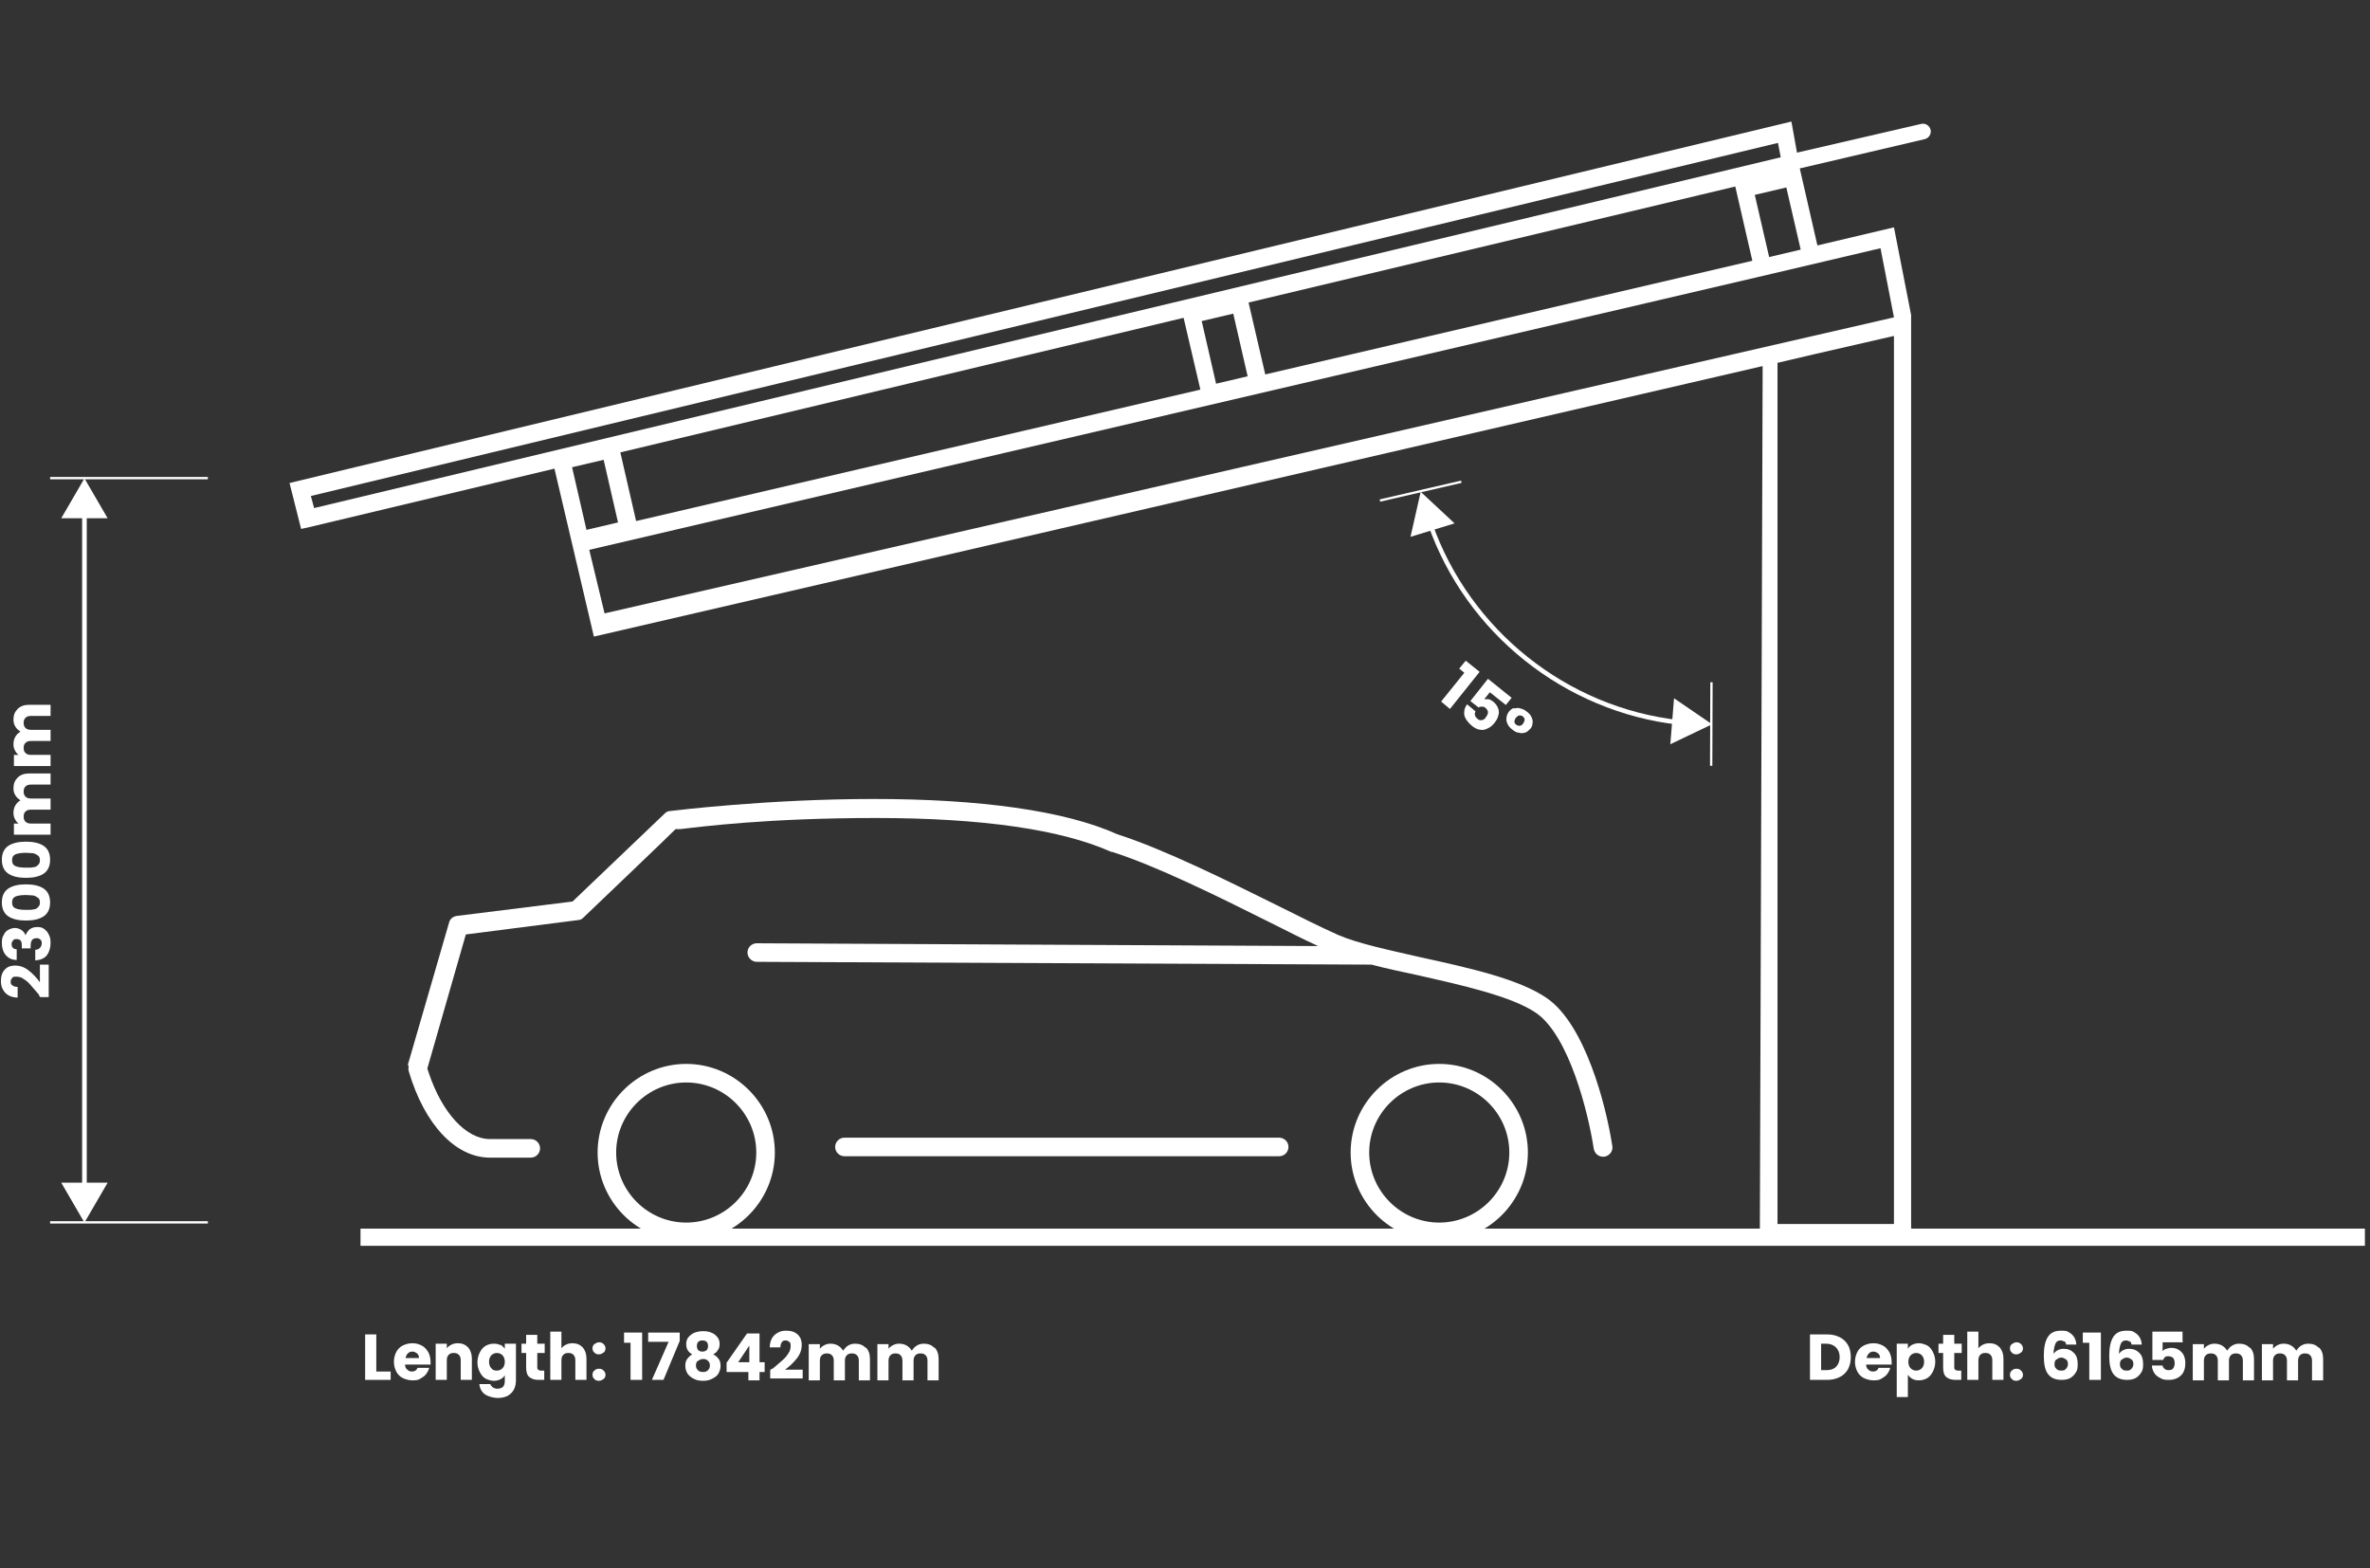 <?xml version="1.0" encoding="UTF-8"?>
<svg xmlns="http://www.w3.org/2000/svg" version="1.1" viewBox="0 0 510.8 338">
  <rect x="0" y="0" width="510.8" height="338" fill="#333333" stroke="none"/>
  <defs>
    <style>
      .cls-1 {
        fill: #fff;
      }
    </style>
  </defs>
  <!-- Generator: Adobe Illustrator 28.7.1, SVG Export Plug-In . SVG Version: 1.2.0 Build 142)  -->
  <g>
    <g id="Layer_2">
      <g>
        <path class="cls-1" d="M411.9,264.7V67.9l-3.7-18.9-16.5,3.9-3.8-16.6,26.9-6.3c.9-.2,1.5-1.1,1.3-2-.2-.9-1.1-1.5-2-1.3l-26.8,6.2-1.2-6.7L62.4,104.1l2.5,9.9,1.8-.4,52.8-12.6,8.5,36.2,251.9-58.3-.6,185.9H77.7v3.7h432v-3.7h-97.7ZM388.1,53.8l-6.8,1.6-3.1-13.4,6.8-1.6,3.1,13.4ZM67.7,109.5l-.7-2.6L383.2,30.8l.6,3.1L67.7,109.5ZM377.7,56.2l-105,24.5-3.6-15.5,104.9-25,3.7,16.1ZM268.9,81.1l-6.8,1.6-3.1-13.5,6.8-1.6,3.1,13.5ZM258.6,84l-121.5,28.3-3.4-14.8,121.4-29,3.6,15.4ZM123.3,100.7l6.8-1.6,3.1,13.5-6.8,1.6-3.1-13.5ZM408.2,263.8h-25.1V78.2l8.1-1.9,17-3.9v191.4ZM130.3,132.2l-3.3-13.7,251.5-58.7h0s26.8-6.3,26.8-6.3l2.9,14.9-277.9,63.8Z"/>
        <g>
          <path class="cls-1" d="M310.2,229.3c10.5,0,19.1,8.6,19.1,19.1s-8.6,19.1-19.1,19.1-19.1-8.6-19.1-19.1,8.6-19.1,19.1-19.1ZM310.2,263.5c8.3,0,15.1-6.8,15.1-15.1s-6.8-15.1-15.1-15.1-15.1,6.8-15.1,15.1,6.8,15.1,15.1,15.1Z"/>
          <path class="cls-1" d="M147.9,229.3c10.5,0,19.1,8.6,19.1,19.1s-8.6,19.1-19.1,19.1-19.1-8.6-19.1-19.1,8.6-19.1,19.1-19.1ZM147.9,263.5c8.3,0,15.1-6.8,15.1-15.1s-6.8-15.1-15.1-15.1-15.1,6.8-15.1,15.1,6.8,15.1,15.1,15.1Z"/>
          <path class="cls-1" d="M87.9,229.5l8.9-30.7c.2-.8.9-1.3,1.7-1.4l24.9-3.1,19.9-19c.3-.3.7-.5,1.1-.5.9-.1,21.1-2.6,43.9-2.6s41.2,2.5,52.5,7.6h.1c0,0,.2.1.2.1,9.9,3.2,23.4,9.9,34.1,15.2,5,2.5,9.8,4.9,13.2,6.4,4.1,1.8,10.7,3.2,17.7,4.8,10.5,2.3,21.4,4.7,27.4,8.9,8.1,5.7,12.6,22.7,14,31.8.2,1.1-.6,2.1-1.7,2.3-.1,0-.2,0-.3,0-1,0-1.8-.7-2-1.7-1.2-7.9-5.3-24.2-12.3-29.2-5.3-3.7-16.3-6.1-26-8.3-3.3-.7-6.6-1.4-9.6-2.2l-132.5-.6c-.5,0-1-.2-1.4-.6s-.6-.9-.6-1.4c0-1.1.9-2,2-2l121,.6c-3.1-1.4-6.8-3.3-10.6-5.2-10.8-5.4-24.1-12-33.8-15.1,0,0-.1,0-.2,0-10.7-4.8-27.8-7.3-50.7-7.3s-37.2,1.8-42.2,2.4h-1c0,.1-19.9,19.1-19.9,19.1-.3.3-.7.5-1.1.5l-24.2,3.1-8.3,28.9.3.9c2.9,8.7,8.1,14.3,13.2,14.3h8.8c1.1,0,2,.9,2,2s-.9,2-2,2h-8.8c-7.4,0-14.1-7.1-17.5-18.6-.1-.4-.1-.8,0-1.1Z"/>
          <path class="cls-1" d="M182,245.2h93.7c1.1,0,2,.9,2,2s-.9,2-2,2h-93.7c-1.1,0-2-.9-2-2s.9-2,2-2Z"/>
        </g>
        <g id="Manual_Dimension">
          <rect class="cls-1" x="10.8" y="263.2" width="34" height=".5"/>
          <rect class="cls-1" x="10.8" y="102.8" width="34" height=".5"/>
          <g>
            <path class="cls-1" d="M8.5,214.5c-.8-.9-1.4-1.6-1.9-2.2s-1-1-1.5-1.3c-.5-.4-1.1-.5-1.6-.5s-.7,0-.9.3-.3.4-.3.8.1.6.4.8c.3.2.6.3,1.1.3v2.3c-.8,0-1.5-.2-2-.5-.5-.3-.9-.7-1.2-1.3-.3-.5-.4-1.1-.4-1.8,0-1.1.3-1.9.9-2.5.6-.6,1.3-.8,2.2-.8s1.9.3,2.8,1,1.7,1.5,2.5,2.6v-3.8h1.9v7h-1.8c-.3-.3-.4-.5-.4-.4Z"/>
            <path class="cls-1" d="M1.2,205.8c-.5-.6-.8-1.5-.8-2.5s.1-1.3.4-1.8c.2-.5.6-.9,1-1.1s.9-.4,1.4-.4,1.1.2,1.5.5c.4.3.7.7.8,1.1h0c.2-.5.5-1,.9-1.3.4-.3.9-.5,1.6-.5s1.1.1,1.5.4c.4.3.8.7,1,1.2.3.5.4,1.1.4,1.8,0,1.1-.3,2-.8,2.7-.6.7-1.4,1-2.5,1.1v-2.3c.4,0,.7-.1,1-.4.2-.2.4-.6.4-1s-.1-.6-.3-.8c-.2-.2-.5-.3-.8-.3s-.8.1-1,.4-.3.7-.3,1.4v.4h-1.9v-.4c0-.5,0-.9-.2-1.2-.2-.3-.5-.4-.9-.4s-.6,0-.8.3-.3.4-.3.8.1.6.3.8c.2.2.5.3.8.3v2.3c-1,0-1.8-.4-2.3-1Z"/>
            <path class="cls-1" d="M1.8,197.5c-.9-.6-1.4-1.6-1.4-3s.5-2.4,1.4-3,2.2-.9,3.8-.9,2.9.3,3.8.9c.9.6,1.4,1.6,1.4,3s-.5,2.4-1.4,3c-.9.6-2.2.9-3.8.9s-2.9-.3-3.8-.9ZM3.4,193.2c-.5.2-.8.6-.8,1.3s.3,1.1.8,1.3c.5.2,1.2.3,2.2.3s1.2,0,1.6-.1c.4,0,.8-.2,1-.5.3-.2.4-.6.4-1s-.1-.8-.4-1c-.3-.2-.6-.4-1-.5-.4,0-.9-.1-1.6-.1-.9,0-1.7.1-2.2.3Z"/>
            <path class="cls-1" d="M1.8,188.3c-.9-.6-1.4-1.6-1.4-3s.5-2.4,1.4-3,2.2-.9,3.8-.9,2.9.3,3.8.9c.9.6,1.4,1.6,1.4,3s-.5,2.4-1.4,3c-.9.6-2.2.9-3.8.9s-2.9-.3-3.8-.9ZM3.4,184.1c-.5.2-.8.6-.8,1.3s.3,1.1.8,1.3c.5.2,1.2.3,2.2.3s1.2,0,1.6-.1c.4,0,.8-.2,1-.5.3-.2.4-.6.4-1s-.1-.8-.4-1c-.3-.2-.6-.4-1-.5-.4,0-.9-.1-1.6-.1-.9,0-1.7.1-2.2.3Z"/>
            <path class="cls-1" d="M3.8,167.6c.6-.6,1.4-.9,2.5-.9h4.6v2.4h-4.2c-.5,0-.9.1-1.2.4-.3.3-.4.6-.4,1.1s.1.8.4,1.1c.3.3.7.4,1.2.4h4.2v2.4h-4.2c-.5,0-.9.1-1.2.4-.3.3-.4.6-.4,1.1s.1.8.4,1.1c.3.3.7.4,1.2.4h4.2v2.4H3v-2.4h1c-.3-.2-.6-.6-.8-1s-.3-.8-.3-1.3.1-1.1.4-1.6.6-.8,1.1-1.1c-.4-.3-.8-.6-1.1-1.1-.3-.5-.4-1-.4-1.5,0-1,.3-1.7.9-2.3Z"/>
            <path class="cls-1" d="M3.8,152.8c.6-.6,1.4-.9,2.5-.9h4.6v2.4h-4.2c-.5,0-.9.1-1.2.4-.3.3-.4.6-.4,1.1s.1.8.4,1.1c.3.3.7.4,1.2.4h4.2v2.4h-4.2c-.5,0-.9.1-1.2.4-.3.3-.4.6-.4,1.1s.1.8.4,1.1c.3.3.7.4,1.2.4h4.2v2.4H3v-2.4h1c-.3-.2-.6-.6-.8-1s-.3-.8-.3-1.3.1-1.1.4-1.6.6-.8,1.1-1.1c-.4-.3-.8-.6-1.1-1.1-.3-.5-.4-1-.4-1.5,0-1,.3-1.7.9-2.3Z"/>
          </g>
          <g>
            <rect class="cls-1" x="17.7" y="110.3" width="1" height="146.1"/>
            <polygon class="cls-1" points="13.2 111.7 18.2 103.1 23.2 111.7 13.2 111.7"/>
            <polygon class="cls-1" points="13.2 254.9 18.2 263.5 23.2 254.9 13.2 254.9"/>
          </g>
        </g>
        <g>
          <path class="cls-1" d="M396.5,288.2c.8.4,1.4,1,1.8,1.7.4.7.6,1.6.6,2.6s-.2,1.8-.6,2.6c-.4.7-1,1.3-1.8,1.7-.8.4-1.7.6-2.7.6h-3.7v-9.8h3.7c1,0,1.9.2,2.7.6ZM395.7,294.6c.5-.5.8-1.2.8-2.1s-.3-1.6-.8-2.1c-.5-.5-1.2-.8-2.1-.8h-1.1v5.7h1.1c.9,0,1.6-.2,2.1-.7Z"/>
          <path class="cls-1" d="M407.6,294.1h-5.4c0,.5.2.9.5,1.1.3.3.6.4,1,.4.6,0,1-.3,1.2-.8h2.5c-.1.5-.4,1-.7,1.4-.3.4-.8.7-1.3,1s-1.1.3-1.7.3-1.4-.2-2-.5-1.1-.8-1.4-1.4c-.3-.6-.5-1.3-.5-2.1s.2-1.5.5-2.1c.3-.6.8-1.1,1.4-1.4.6-.3,1.3-.5,2.1-.5s1.4.2,2,.5c.6.3,1,.8,1.4,1.4.3.6.5,1.3.5,2.1s0,.5,0,.7ZM405.2,292.7c0-.4-.1-.7-.4-1-.3-.2-.6-.4-1-.4s-.7.1-1,.4-.4.6-.5,1h3Z"/>
          <path class="cls-1" d="M412.2,289.8c.4-.2.9-.3,1.4-.3s1.2.2,1.8.5c.5.3.9.8,1.2,1.4.3.6.5,1.3.5,2.1s-.2,1.5-.5,2.1c-.3.6-.7,1.1-1.2,1.4-.5.3-1.1.5-1.8.5s-1-.1-1.4-.3c-.4-.2-.7-.5-1-.9v4.8h-2.4v-11.5h2.4v1.1c.2-.4.6-.7,1-.9ZM414.2,292.1c-.3-.3-.7-.5-1.2-.5s-.9.2-1.2.5c-.3.3-.5.8-.5,1.4s.2,1.1.5,1.4c.3.3.7.5,1.2.5s.9-.2,1.2-.5.5-.8.5-1.4-.2-1.1-.5-1.4Z"/>
          <path class="cls-1" d="M422.7,295.4v2h-1.2c-.9,0-1.5-.2-2-.6-.5-.4-.7-1.1-.7-2.1v-3.1h-1v-2h1v-1.9h2.4v1.9h1.6v2h-1.6v3.1c0,.2,0,.4.2.5.1.1.3.2.6.2h.9Z"/>
          <path class="cls-1" d="M431,290.4c.5.6.8,1.4.8,2.4v4.6h-2.4v-4.2c0-.5-.1-.9-.4-1.2-.3-.3-.6-.4-1.1-.4s-.8.1-1.1.4c-.3.3-.4.7-.4,1.2v4.2h-2.4v-10.4h2.4v3.6c.2-.3.6-.6,1-.8s.9-.3,1.4-.3c.9,0,1.6.3,2.2.9Z"/>
          <path class="cls-1" d="M433.6,291.5c-.3-.2-.4-.6-.4-.9s.1-.7.4-.9.6-.4,1-.4.7.1,1,.4.4.6.4.9-.1.7-.4.9c-.3.2-.6.4-1,.4s-.8-.1-1-.4ZM433.6,297.2c-.3-.2-.4-.6-.4-.9s.1-.7.4-.9c.3-.3.6-.4,1-.4s.7.1,1,.4c.3.3.4.6.4.9s-.1.7-.4.9c-.3.2-.6.4-1,.4s-.8-.1-1-.4Z"/>
          <path class="cls-1" d="M444.9,289.2c-.2-.2-.5-.3-.8-.3-.5,0-.9.2-1.1.7-.2.5-.4,1.2-.4,2.2.2-.3.5-.6.9-.8.4-.2.8-.3,1.3-.3.9,0,1.6.3,2.2.9s.8,1.4.8,2.4-.1,1.3-.4,1.8c-.3.5-.7.9-1.2,1.2-.5.3-1.2.4-1.9.4-1.4,0-2.4-.5-3-1.4s-.8-2.2-.8-3.9.3-3.1.9-4,1.5-1.3,2.8-1.3,1.3.1,1.8.4c.5.3.8.6,1.1,1.1.2.4.4.9.4,1.5h-2.2c0-.3-.2-.6-.4-.8ZM443.2,293c-.3.2-.4.6-.4,1s.1.8.4,1c.2.3.6.4,1.1.4s.7-.1,1-.4c.2-.2.4-.6.4-1s-.1-.8-.4-1-.6-.4-1-.4-.7.1-1,.4Z"/>
          <path class="cls-1" d="M448.9,289.4v-2.2h3.9v10.2h-2.5v-8h-1.4Z"/>
          <path class="cls-1" d="M459,289.2c-.2-.2-.5-.3-.8-.3-.5,0-.9.2-1.1.7-.2.5-.4,1.2-.4,2.2.2-.3.5-.6.9-.8.4-.2.8-.3,1.3-.3.9,0,1.6.3,2.2.9s.8,1.4.8,2.4-.1,1.3-.4,1.8c-.3.5-.7.9-1.2,1.2-.5.3-1.2.4-1.9.4-1.4,0-2.4-.5-3-1.4s-.8-2.2-.8-3.9.3-3.1.9-4,1.5-1.3,2.8-1.3,1.3.1,1.8.4c.5.3.8.6,1.1,1.1.2.4.4.9.4,1.5h-2.2c0-.3-.2-.6-.4-.8ZM457.3,293c-.3.2-.4.6-.4,1s.1.8.4,1c.2.3.6.4,1.1.4s.7-.1,1-.4c.2-.2.4-.6.4-1s-.1-.8-.4-1-.6-.4-1-.4-.7.1-1,.4Z"/>
          <path class="cls-1" d="M470.5,289.3h-4.4v1.9c.2-.2.4-.4.8-.5.3-.1.7-.2,1.1-.2.7,0,1.3.2,1.7.5s.8.7,1,1.2c.2.5.3,1,.3,1.6,0,1.1-.3,2-.9,2.6-.6.6-1.5,1-2.6,1s-1.4-.1-1.9-.4c-.6-.3-1-.6-1.3-1.1-.3-.5-.5-1-.5-1.6h2.3c0,.3.2.5.4.7s.5.3.9.3.8-.1,1-.4c.2-.3.3-.7.3-1.1s-.1-.8-.3-1.1c-.2-.2-.6-.4-1-.4s-.6,0-.8.2c-.2.2-.3.4-.4.6h-2.3v-6.1h6.5v2.1Z"/>
          <path class="cls-1" d="M484.9,290.4c.6.6.9,1.4.9,2.5v4.6h-2.4v-4.2c0-.5-.1-.9-.4-1.2-.3-.3-.6-.4-1.1-.4s-.8.1-1.1.4c-.3.3-.4.7-.4,1.2v4.2h-2.4v-4.2c0-.5-.1-.9-.4-1.2-.3-.3-.6-.4-1.1-.4s-.8.1-1.1.4c-.3.3-.4.7-.4,1.2v4.2h-2.4v-7.8h2.4v1c.2-.3.6-.6,1-.8s.8-.3,1.3-.3,1.1.1,1.6.4.8.6,1.1,1.1c.3-.4.6-.8,1.1-1.1.5-.3,1-.4,1.5-.4,1,0,1.7.3,2.3.9Z"/>
          <path class="cls-1" d="M499.8,290.4c.6.6.9,1.4.9,2.5v4.6h-2.4v-4.2c0-.5-.1-.9-.4-1.2-.3-.3-.6-.4-1.1-.4s-.8.1-1.1.4c-.3.3-.4.7-.4,1.2v4.2h-2.4v-4.2c0-.5-.1-.9-.4-1.2-.3-.3-.6-.4-1.1-.4s-.8.1-1.1.4c-.3.3-.4.7-.4,1.2v4.2h-2.4v-7.8h2.4v1c.2-.3.6-.6,1-.8s.8-.3,1.3-.3,1.1.1,1.6.4.8.6,1.1,1.1c.3-.4.6-.8,1.1-1.1.5-.3,1-.4,1.5-.4,1,0,1.7.3,2.3.9Z"/>
        </g>
        <g>
          <path class="cls-1" d="M81.1,295.6h3.1v1.8h-5.5v-9.8h2.4v8Z"/>
          <path class="cls-1" d="M92.7,294.1h-5.4c0,.5.2.9.5,1.1.3.3.6.4,1,.4.6,0,1-.3,1.2-.8h2.5c-.1.5-.4,1-.7,1.4-.3.4-.8.7-1.3,1s-1.1.3-1.7.3-1.4-.2-2-.5-1.1-.8-1.4-1.4c-.3-.6-.5-1.3-.5-2.1s.2-1.5.5-2.1c.3-.6.8-1.1,1.4-1.4.6-.3,1.3-.5,2.1-.5s1.4.2,2,.5c.6.3,1,.8,1.4,1.4.3.6.5,1.3.5,2.1s0,.5,0,.7ZM90.3,292.7c0-.4-.1-.7-.4-1-.3-.2-.6-.4-1-.4s-.7.1-1,.4-.4.6-.5,1h3Z"/>
          <path class="cls-1" d="M100.9,290.4c.5.6.8,1.4.8,2.4v4.6h-2.4v-4.2c0-.5-.1-.9-.4-1.2-.3-.3-.6-.4-1.1-.4s-.8.1-1.1.4c-.3.3-.4.7-.4,1.2v4.2h-2.4v-7.8h2.4v1c.2-.3.6-.6,1-.8.4-.2.9-.3,1.4-.3.9,0,1.6.3,2.2.9Z"/>
          <path class="cls-1" d="M107.8,289.8c.4.2.7.5,1,.9v-1.1h2.4v7.8c0,.7-.1,1.4-.4,2-.3.6-.7,1-1.3,1.4-.6.3-1.3.5-2.2.5s-2.1-.3-2.8-.8c-.7-.5-1.1-1.3-1.2-2.2h2.4c0,.3.3.5.5.7.3.2.6.3,1,.3s.9-.1,1.2-.4c.3-.3.4-.7.4-1.4v-1.1c-.2.4-.6.7-1,.9-.4.2-.9.3-1.4.3s-1.2-.2-1.8-.5c-.5-.3-.9-.8-1.2-1.4-.3-.6-.5-1.3-.5-2.1s.2-1.5.5-2.1c.3-.6.7-1.1,1.2-1.4.5-.3,1.1-.5,1.8-.5s1,.1,1.4.3ZM108.3,292.1c-.3-.3-.7-.5-1.2-.5s-.9.2-1.2.5c-.3.3-.5.8-.5,1.4s.2,1.1.5,1.4c.3.4.7.5,1.2.5s.9-.2,1.2-.5c.3-.3.5-.8.5-1.4s-.2-1.1-.5-1.4Z"/>
          <path class="cls-1" d="M117.3,295.4v2h-1.2c-.9,0-1.5-.2-2-.6-.5-.4-.7-1.1-.7-2.1v-3.1h-1v-2h1v-1.9h2.4v1.9h1.6v2h-1.6v3.1c0,.2,0,.4.2.5.1.1.3.2.6.2h.9Z"/>
          <path class="cls-1" d="M125.6,290.4c.5.6.8,1.4.8,2.4v4.6h-2.4v-4.2c0-.5-.1-.9-.4-1.2-.3-.3-.6-.4-1.1-.4s-.8.1-1.1.4c-.3.3-.4.7-.4,1.2v4.2h-2.4v-10.4h2.4v3.6c.2-.3.6-.6,1-.8s.9-.3,1.4-.3c.9,0,1.6.3,2.2.9Z"/>
          <path class="cls-1" d="M128.1,291.5c-.3-.2-.4-.6-.4-.9s.1-.7.4-.9.6-.4,1-.4.7.1,1,.4.4.6.4.9-.1.7-.4.9c-.3.2-.6.4-1,.4s-.8-.1-1-.4ZM128.1,297.2c-.3-.2-.4-.6-.4-.9s.1-.7.4-.9c.3-.3.6-.4,1-.4s.7.1,1,.4c.3.3.4.6.4.9s-.1.7-.4.9c-.3.2-.6.4-1,.4s-.8-.1-1-.4Z"/>
          <path class="cls-1" d="M134.5,289.4v-2.2h3.9v10.2h-2.5v-8h-1.4Z"/>
          <path class="cls-1" d="M146.5,289l-3.5,8.4h-2.5l3.6-8.2h-4.4v-2h6.8v1.8Z"/>
          <path class="cls-1" d="M147.9,289.7c0-.5.1-1,.4-1.4.3-.4.7-.7,1.2-1,.5-.2,1.2-.4,2-.4s1.4.1,2,.4c.5.2.9.6,1.2,1,.3.4.4.9.4,1.4s-.1.9-.4,1.3c-.2.4-.6.7-1,.9.5.2.9.6,1.2,1,.3.4.4.9.4,1.5s-.2,1.2-.5,1.7c-.3.5-.8.8-1.4,1.1-.6.3-1.2.4-1.9.4s-1.3-.1-1.9-.4-1-.6-1.4-1.1c-.3-.5-.5-1.1-.5-1.7s.1-1.1.4-1.5c.3-.4.7-.8,1.1-1-.9-.5-1.3-1.2-1.3-2.2ZM150.4,293.3c-.3.2-.4.6-.4,1s.1.7.4,1c.3.3.6.4,1.1.4s.8-.1,1.1-.4c.3-.3.4-.6.4-1s-.1-.7-.4-1-.6-.4-1-.4-.8.1-1.1.4ZM152.3,289.2c-.2-.2-.5-.3-.9-.3s-.7.1-.9.3c-.2.2-.3.5-.3.9s.1.7.3.9c.2.2.5.3.9.3s.6-.1.9-.3c.2-.2.3-.5.3-.9s-.1-.7-.3-.9Z"/>
          <path class="cls-1" d="M156.6,295.6v-1.9l4.4-6.3h2.7v6.2h1.1v2.1h-1.1v1.8h-2.4v-1.8h-4.7ZM161.5,290l-2.4,3.6h2.4v-3.6Z"/>
          <path class="cls-1" d="M166.4,295.1c.9-.8,1.6-1.4,2.2-1.9s1-1,1.3-1.5c.4-.5.5-1.1.5-1.6s0-.7-.3-.9-.4-.3-.8-.3-.6.1-.8.4c-.2.3-.3.6-.3,1.1h-2.3c0-.8.2-1.5.5-2,.3-.5.7-.9,1.3-1.2.5-.3,1.1-.4,1.8-.4,1.1,0,1.9.3,2.5.9.6.6.8,1.3.8,2.2s-.3,1.9-1,2.8-1.5,1.7-2.6,2.5h3.8v1.9h-7v-1.8c.3-.3.5-.4.4-.4Z"/>
          <path class="cls-1" d="M186.6,290.4c.6.6.9,1.4.9,2.5v4.6h-2.4v-4.2c0-.5-.1-.9-.4-1.2-.3-.3-.6-.4-1.1-.4s-.8.1-1.1.4c-.3.3-.4.7-.4,1.2v4.2h-2.4v-4.2c0-.5-.1-.9-.4-1.2-.3-.3-.6-.4-1.1-.4s-.8.1-1.1.4c-.3.3-.4.7-.4,1.2v4.2h-2.4v-7.8h2.4v1c.2-.3.6-.6,1-.8s.8-.3,1.3-.3,1.1.1,1.6.4.8.6,1.1,1.1c.3-.4.6-.8,1.1-1.1.5-.3,1-.4,1.5-.4,1,0,1.7.3,2.3.9Z"/>
          <path class="cls-1" d="M201.4,290.4c.6.6.9,1.4.9,2.5v4.6h-2.4v-4.2c0-.5-.1-.9-.4-1.2-.3-.3-.6-.4-1.1-.4s-.8.1-1.1.4c-.3.3-.4.7-.4,1.2v4.2h-2.4v-4.2c0-.5-.1-.9-.4-1.2-.3-.3-.6-.4-1.1-.4s-.8.1-1.1.4c-.3.3-.4.7-.4,1.2v4.2h-2.4v-7.8h2.4v1c.2-.3.6-.6,1-.8s.8-.3,1.3-.3,1.1.1,1.6.4.8.6,1.1,1.1c.3-.4.6-.8,1.1-1.1.5-.3,1-.4,1.5-.4,1,0,1.7.3,2.3.9Z"/>
        </g>
        <g id="Angular_Dimension">
          <rect class="cls-1" x="360" y="155.8" width="18" height=".5" transform="translate(211.5 524.5) rotate(-89.8)"/>
          <rect class="cls-1" x="297.2" y="105.7" width="18" height=".5" transform="translate(-16 71.5) rotate(-13)"/>
          <g>
            <path class="cls-1" d="M314.5,144.1l1.4-1.7,3,2.4-6.4,8-1.9-1.6,5-6.2-1.1-.9Z"/>
            <path class="cls-1" d="M324.5,151.9l-3.4-2.7-1.2,1.5c.3,0,.6,0,.9,0s.7.3,1,.5c.5.4.9.9,1.1,1.5.2.5.2,1.1,0,1.6-.1.5-.4,1-.8,1.5-.7.9-1.5,1.3-2.3,1.5-.9.1-1.8-.2-2.6-.9-.6-.5-1-1-1.3-1.5-.3-.5-.4-1.1-.3-1.6,0-.5.3-1.1.6-1.5l1.8,1.5c-.1.3-.2.5-.1.8,0,.3.2.5.5.8.3.3.7.4,1,.3.3,0,.7-.3.9-.7.3-.4.4-.7.4-1,0-.3-.2-.6-.5-.9-.2-.2-.5-.3-.8-.3-.3,0-.5,0-.7.2l-1.8-1.4,3.8-4.8,5.1,4.1-1.3,1.6Z"/>
            <path class="cls-1" d="M326.4,152.7c.4-.1.9-.2,1.3,0,.5.1.9.3,1.4.7s.8.7,1,1.2c.2.4.3.9.2,1.3,0,.4-.2.9-.5,1.2s-.7.7-1.1.8c-.4.1-.9.2-1.4,0-.5,0-.9-.3-1.4-.7-.4-.3-.8-.7-1-1.2-.2-.4-.3-.9-.2-1.3,0-.4.2-.9.5-1.3s.7-.7,1.1-.8ZM328.6,155.1c0-.3-.2-.5-.4-.7-.2-.2-.5-.2-.7-.2-.3,0-.5.2-.8.5-.2.3-.3.6-.3.8,0,.3.1.5.4.7s.5.3.8.2c.3,0,.5-.2.7-.5.2-.3.3-.6.3-.9Z"/>
          </g>
          <g>
            <path class="cls-1" d="M361.8,156.2c-24.6-2.8-45.8-19.7-54-43.1l.9-.3c8.1,23,29,39.7,53.2,42.4v1Z"/>
            <polygon class="cls-1" points="304 115.7 306.2 106 313.5 112.8 304 115.7"/>
            <polygon class="cls-1" points="360 160.4 369 156.1 360.8 150.5 360 160.4"/>
          </g>
        </g>
      </g>
    </g>
  </g>
</svg>